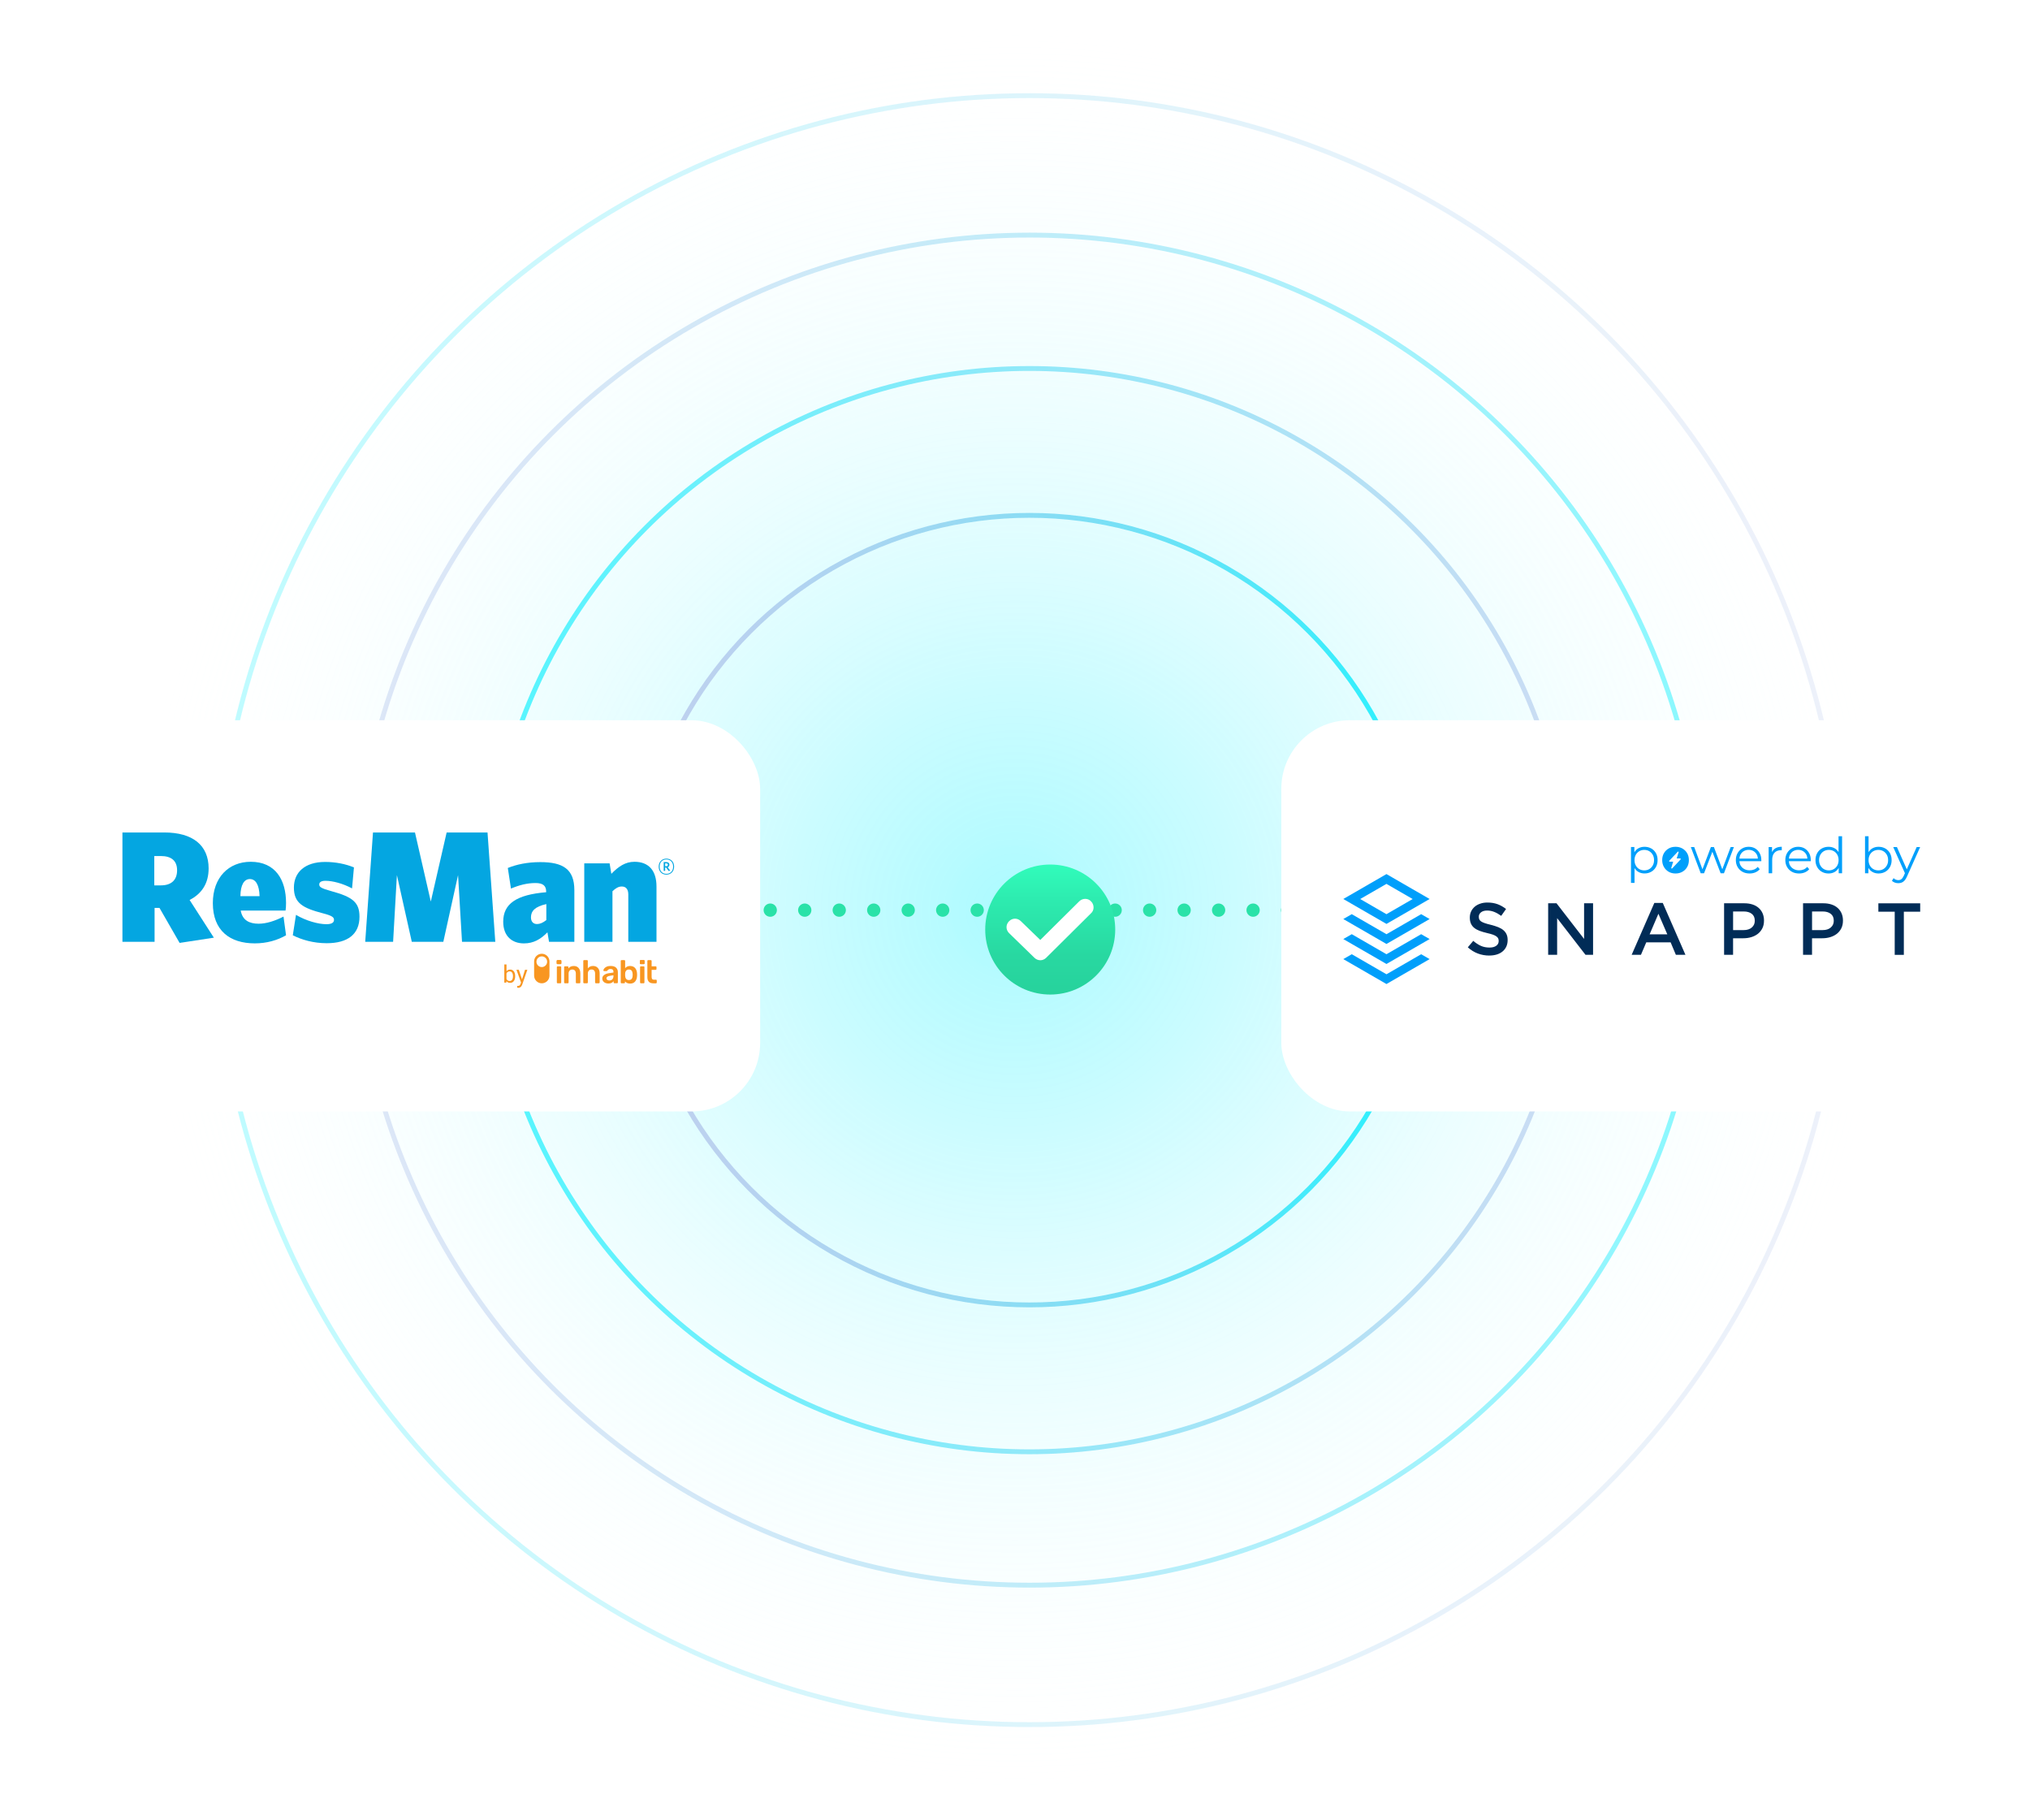 <svg viewBox="0 0 791.07 709.22" xmlns="http://www.w3.org/2000/svg" xmlns:xlink="http://www.w3.org/1999/xlink"><radialGradient id="a" cx="395.54" cy="354.61" gradientUnits="userSpaceOnUse" r="346.59"><stop offset="0" stop-color="#66f7ff" stop-opacity=".55"/><stop offset=".25" stop-color="#87f8ff" stop-opacity=".43"/><stop offset=".78" stop-color="#dbfdff" stop-opacity=".13"/><stop offset="1" stop-color="#fff" stop-opacity="0"/></radialGradient><linearGradient id="b" gradientUnits="userSpaceOnUse" x1="246.4" x2="555.94" y1="354.61" y2="354.61"><stop offset="0" stop-color="#bac9ed"/><stop offset=".11" stop-color="#b3caed"/><stop offset=".27" stop-color="#a2cdef"/><stop offset=".44" stop-color="#86d4f1"/><stop offset=".63" stop-color="#5fdcf5"/><stop offset=".84" stop-color="#2de7fa"/><stop offset="1" stop-color="#00f1ff"/></linearGradient><linearGradient id="c" gradientUnits="userSpaceOnUse" x1="189.19" x2="613.15" y1="354.61" y2="354.61"><stop offset="0" stop-color="#00f1ff"/><stop offset="1" stop-color="#bac9ed"/></linearGradient><linearGradient id="d" x1="137.22" x2="665.13" xlink:href="#b"/><linearGradient id="e" gradientTransform="matrix(-1 0 0 -1 -6825.66 -2538.31)" x1="-7545.13" x2="-6908.54" xlink:href="#b" y1="-2892.92" y2="-2892.92"/><filter id="f" filterUnits="userSpaceOnUse" height="166.08" width="291.36" x="492.48" y="273.93"><feOffset dx="2.23" dy="2.23"/><feGaussianBlur result="blur" stdDeviation="2.23"/><feFlood flood-opacity=".2"/><feComposite in2="blur" operator="in"/><feComposite in="SourceGraphic"/></filter><filter id="g" filterUnits="userSpaceOnUse" height="166.08" width="291.36" x="11.76" y="273.86"><feOffset dx="2.23" dy="2.23"/><feGaussianBlur result="blur1" stdDeviation="2.23"/><feFlood flood-opacity=".2"/><feComposite in2="blur1" operator="in"/><feComposite in="SourceGraphic"/></filter><filter id="h" filterUnits="userSpaceOnUse" height="96.24" width="96.24" x="361.05" y="314.1"><feOffset dx="7.56" dy="7.56"/><feGaussianBlur result="blur2" stdDeviation="7.56"/><feFlood flood-opacity=".2"/><feComposite in2="blur2" operator="in"/><feComposite in="SourceGraphic"/></filter><linearGradient id="i" gradientTransform="matrix(0 1 1 0 518.41 702.69)" gradientUnits="userSpaceOnUse" x1="-373.41" x2="-322.61" y1="-116.71" y2="-116.71"><stop offset="0" stop-color="#31fcbb"/><stop offset=".28" stop-color="#2debaf"/><stop offset=".7" stop-color="#28d8a1"/><stop offset="1" stop-color="#27d29c"/></linearGradient><circle cx="395.54" cy="354.61" fill="url(#a)" r="346.59"/><path d="m300.16 354.61h203.08" style="fill:none;stroke:#2ae2a8;stroke-dasharray:0 13.44;stroke-linecap:round;stroke-linejoin:round;stroke-width:5.17"/><circle cx="401.17" cy="354.61" fill="none" r="153.82" stroke="url(#b)" stroke-miterlimit="10" stroke-opacity=".85" stroke-width="1.89"/><circle cx="401.17" cy="354.61" fill="none" r="211.04" stroke="url(#c)" stroke-miterlimit="10" stroke-opacity=".65" stroke-width="1.89"/><circle cx="401.17" cy="354.61" fill="none" r="263.01" stroke="url(#d)" stroke-miterlimit="10" stroke-opacity=".45" stroke-width="1.89"/><circle cx="401.17" cy="354.61" fill="none" r="317.35" stroke="url(#e)" stroke-miterlimit="10" stroke-opacity=".25" stroke-width="1.89"/><rect fill="#fff" filter="url(#f)" height="152.42" rx="26.72" width="277.59" x="497.08" y="278.4"/><rect fill="#fff" filter="url(#g)" height="152.42" rx="26.72" width="277.59" x="16.4" y="278.4"/><g filter="url(#h)"><circle cx="401.7" cy="354.61" fill="url(#i)" r="25.33"/><g fill="#fff"><path d="m397.83 365.94c-.67 0-1.33-.27-1.87-.8l-9.87-9.6c-1.07-1.07-1.07-2.67 0-3.73 1.07-1.07 2.67-1.07 3.73 0l8 7.73 15.6-15.47c1.07-1.07 2.8-1.07 3.73 0 1.07 1.07 1.07 2.8 0 3.73l-17.47 17.33c-.53.53-1.2.8-1.87.8z"/><path d="m397.83 366.57c-.85 0-1.68-.35-2.31-.98l-9.86-9.59c-1.32-1.32-1.32-3.31 0-4.63s3.3-1.32 4.62 0l7.55 7.3 15.16-15.03c.65-.65 1.52-1.02 2.47-.98.86.03 1.64.39 2.18 1.01.63.62.98 1.52.95 2.44-.03.86-.39 1.64-1.01 2.18l-17.44 17.31c-.63.63-1.45.98-2.31.98zm-9.86-14.93c-.52 0-1.02.22-1.42.62s-.62.9-.62 1.42.22 1.02.62 1.42l9.86 9.59c.81.8 2.06.8 2.85 0l17.47-17.33c.39-.34.6-.8.61-1.3.02-.57-.2-1.13-.61-1.54-.34-.39-.8-.6-1.31-.61-.57-.02-1.13.21-1.54.61l-16.04 15.9-8.44-8.16c-.4-.4-.91-.62-1.43-.62z"/></g></g><path d="m643.47 330.58c-.77-.43-1.64-.65-2.62-.65-.9 0-1.7.2-2.41.6-.64.36-1.14.89-1.54 1.54v-2.05h-1.32v13.98h1.38v-5.78c.4.62.88 1.14 1.5 1.49.71.41 1.51.61 2.39.61.97 0 1.84-.22 2.62-.66s1.38-1.05 1.82-1.83.66-1.69.66-2.72-.22-1.93-.66-2.71c-.44-.79-1.05-1.39-1.82-1.83zm.59 6.64c-.34.6-.79 1.07-1.36 1.4s-1.22.5-1.94.5-1.38-.17-1.95-.5c-.58-.33-1.03-.8-1.36-1.4s-.5-1.3-.5-2.09.17-1.49.5-2.08.79-1.06 1.36-1.4 1.23-.51 1.95-.51 1.37.17 1.94.51 1.02.8 1.36 1.4.51 1.29.51 2.08-.17 1.49-.51 2.09z" fill="#009ffb"/><path d="m655.62 330.6c-.79-.45-1.68-.67-2.69-.67s-1.89.22-2.66.66c-.78.44-1.39 1.05-1.85 1.83s-.68 1.68-.68 2.7.23 1.89.68 2.68 1.07 1.41 1.85 1.86 1.66.67 2.66.67 1.89-.22 2.68-.67 1.41-1.06 1.86-1.85.67-1.68.67-2.69-.22-1.92-.67-2.69-1.06-1.38-1.85-1.83zm-.68 4.23-3.31 3.52c-.08.08-.21.09-.29 0-.06-.05-.08-.14-.06-.21l.74-2.42h-1.38c-.11 0-.21-.09-.21-.21 0-.05.02-.1.06-.14l3.31-3.52c.07-.07.17-.08.25-.04.08.05.12.15.09.24l-.75 2.42h1.38c.11 0 .21.09.21.21 0 .05-.02.1-.06.14z" fill="#009ffb"/><path d="m671.16 338.7-3.26-8.67h-1.18l-3.29 8.67-3.21-8.67h-1.32l3.85 10.21h1.3l3.24-8.38 3.22 8.38h1.3l3.87-10.21h-1.26z" fill="#009ffb"/><path d="m684 330.58c-.74-.43-1.6-.65-2.56-.65s-1.8.22-2.56.67-1.35 1.06-1.79 1.84c-.43.78-.65 1.67-.65 2.68s.23 1.91.68 2.69c.45.79 1.08 1.4 1.88 1.85s1.74.67 2.8.67c.82 0 1.56-.14 2.25-.43.68-.29 1.25-.7 1.7-1.24l-.78-.9c-.39.45-.85.79-1.39 1.01s-1.12.33-1.74.33c-.79 0-1.5-.17-2.11-.5-.62-.33-1.1-.79-1.44-1.38-.29-.49-.42-1.06-.47-1.68h8.55c0-.08 0-.15 0-.22s0-.14 0-.2c0-1.02-.21-1.93-.64-2.71s-1.01-1.39-1.76-1.83zm-6.17 3.94c.05-.57.17-1.1.42-1.55.31-.58.74-1.04 1.3-1.36s1.19-.49 1.88-.49 1.34.16 1.89.49.98.78 1.29 1.35c.25.46.38 1 .43 1.56h-7.22z" fill="#009ffb"/><path d="m690.54 332.08v-2.05h-1.32v10.21h1.38v-5.21c0-1.21.3-2.14.91-2.79s1.45-.98 2.53-.98h.15.15v-1.34c-1 0-1.83.2-2.51.61-.59.36-1.01.89-1.3 1.54z" fill="#009ffb"/><path d="m703.28 330.58c-.74-.43-1.6-.65-2.56-.65s-1.8.22-2.56.67-1.35 1.06-1.79 1.84c-.43.78-.65 1.67-.65 2.68s.23 1.91.68 2.69c.45.79 1.08 1.4 1.88 1.85s1.74.67 2.8.67c.82 0 1.56-.14 2.25-.43.68-.29 1.25-.7 1.7-1.24l-.78-.9c-.39.45-.85.79-1.39 1.01s-1.12.33-1.74.33c-.79 0-1.5-.17-2.11-.5-.62-.33-1.1-.79-1.44-1.38-.29-.49-.42-1.06-.47-1.68h8.55c0-.08 0-.15 0-.22s0-.14 0-.2c0-1.02-.21-1.93-.64-2.71s-1.01-1.39-1.76-1.83zm-6.16 3.94c.05-.57.17-1.1.42-1.55.31-.58.74-1.04 1.3-1.36s1.19-.49 1.88-.49 1.34.16 1.89.49.98.78 1.29 1.35c.25.46.38 1 .43 1.56h-7.22z" fill="#009ffb"/><path d="m716.46 332.01c-.4-.62-.88-1.13-1.49-1.48-.71-.4-1.51-.6-2.4-.6-.97 0-1.84.22-2.62.65s-1.38 1.04-1.82 1.82-.66 1.69-.66 2.72.22 1.93.66 2.71c.44.79 1.05 1.4 1.82 1.84s1.64.66 2.62.66c.91 0 1.71-.2 2.42-.61.63-.36 1.13-.9 1.53-1.56v2.08h1.32v-14.43h-1.38zm-.48 5.21c-.33.6-.79 1.07-1.36 1.4-.58.33-1.23.5-1.95.5s-1.35-.17-1.93-.5c-.57-.33-1.02-.8-1.36-1.4s-.51-1.3-.51-2.09.17-1.5.51-2.1.79-1.06 1.36-1.39 1.21-.5 1.93-.5 1.38.17 1.95.5c.58.33 1.03.79 1.36 1.39s.5 1.3.5 2.1-.17 1.49-.5 2.09z" fill="#009ffb"/><path d="m734.67 330.58c-.77-.43-1.64-.65-2.62-.65-.88 0-1.68.2-2.39.6-.62.35-1.1.86-1.5 1.48v-6.2h-1.38v14.43h1.32v-2.08c.4.66.9 1.2 1.54 1.56.71.41 1.52.61 2.41.61.97 0 1.84-.22 2.62-.66s1.38-1.05 1.82-1.84.66-1.69.66-2.71-.22-1.94-.66-2.72-1.05-1.39-1.82-1.82zm.6 6.64c-.34.6-.79 1.07-1.36 1.4s-1.22.5-1.94.5-1.38-.17-1.95-.5c-.58-.33-1.03-.8-1.36-1.4s-.5-1.3-.5-2.09.17-1.5.5-2.1.79-1.06 1.36-1.39c.58-.33 1.23-.5 1.95-.5s1.37.17 1.94.5 1.02.79 1.36 1.39.51 1.3.51 2.1-.17 1.49-.51 2.09z" fill="#009ffb"/><path d="m746.91 330.03-3.85 8.68-3.85-8.68h-1.44l4.56 10.18-.44 1c-.3.63-.61 1.08-.94 1.33s-.72.38-1.18.38c-.38 0-.72-.07-1.02-.2s-.59-.33-.84-.57l-.64 1.03c.31.31.68.54 1.12.7s.89.23 1.37.23.94-.08 1.34-.24.77-.44 1.12-.83c.34-.39.66-.91.94-1.58l5.11-11.43h-1.37z" fill="#009ffb"/><path d="m738.35 355.22h-6.37v-3.27h16.3v3.27h-6.37v16.81h-3.56zm-35.72-3.28h7.92c1.17 0 2.22.16 3.17.47s1.75.77 2.41 1.36 1.17 1.3 1.52 2.12.53 1.74.53 2.75v.06c0 1.13-.21 2.12-.63 2.97s-1 1.56-1.72 2.14c-.73.57-1.58 1.01-2.56 1.31s-2.02.45-3.14.45h-4v6.45h-3.5zm7.62 10.45c1.34 0 2.41-.33 3.18-1.01.78-.67 1.17-1.54 1.17-2.59v-.06c0-1.19-.39-2.09-1.18-2.69-.79-.61-1.84-.91-3.17-.91h-4.11v7.26zm-38.39-10.45h7.92c1.17 0 2.22.16 3.17.47s1.75.77 2.41 1.36 1.17 1.3 1.52 2.12.53 1.74.53 2.75v.06c0 1.13-.21 2.12-.63 2.97-.43.85-1 1.56-1.72 2.14-.73.57-1.58 1.01-2.56 1.31s-2.02.45-3.14.45h-4v6.45h-3.5zm7.61 10.45c1.34 0 2.41-.33 3.18-1.01.78-.67 1.17-1.54 1.17-2.59v-.06c0-1.19-.39-2.09-1.18-2.69-.78-.61-1.84-.91-3.16-.91h-4.11v7.26h4.11zm-34.78-10.59h3.27l8.84 20.22h-3.73l-2.04-4.85h-9.5l-2.07 4.85h-3.62l8.84-20.22zm5.05 12.25-3.47-8.03-3.44 8.03h6.92zm-46.45-12.11h3.27l10.74 13.89v-13.89h3.5v20.08h-2.95l-11.05-14.29v14.29h-3.5v-20.08zm-22.92 20.37c-1.55 0-3.03-.26-4.45-.79-1.41-.53-2.73-1.33-3.93-2.42l2.12-2.52c.98.84 1.96 1.49 2.96 1.94s2.12.67 3.39.67c1.09 0 1.96-.23 2.6-.69s.96-1.07.96-1.84v-.06c0-.36-.06-.68-.19-.96s-.35-.54-.69-.79-.8-.48-1.38-.69c-.59-.21-1.35-.42-2.29-.63-1.08-.25-2.03-.53-2.86-.84s-1.54-.7-2.1-1.15c-.57-.45-1-1-1.29-1.65-.3-.65-.45-1.44-.45-2.35v-.06c0-.86.17-1.65.51-2.37s.81-1.33 1.41-1.84 1.31-.9 2.16-1.19c.84-.29 1.75-.43 2.75-.43 1.47 0 2.8.21 3.97.64 1.18.43 2.28 1.06 3.32 1.88l-1.89 2.67c-.92-.67-1.82-1.18-2.73-1.54-.9-.35-1.81-.53-2.73-.53-1.03 0-1.83.23-2.41.69-.57.46-.86 1.02-.86 1.69v.06c0 .38.07.72.2 1.02s.38.57.73.8c.36.24.85.46 1.47.67.63.21 1.41.43 2.38.66 1.05.27 1.99.57 2.8.89.81.33 1.49.72 2.03 1.19s.95 1.01 1.22 1.63c.28.62.41 1.34.41 2.17v.06c0 .94-.18 1.78-.52 2.53-.35.75-.84 1.38-1.47 1.89-.62.52-1.38.91-2.25 1.18-.88.27-1.85.4-2.9.4" fill="#012c57"/><path d="m540.29 340.56-16.82 9.71 16.82 9.71 16.82-9.71zm-10.23 9.72 10.22-5.9 10.22 5.9-10.22 5.91zm10.23 13.71-13.52-7.81-3.3 1.9 16.82 9.71 16.82-9.71-3.3-1.9zm0 7.8-13.52-7.81-3.3 1.9 16.82 9.71 16.82-9.71-3.3-1.9zm0 7.81-13.52-7.81-3.3 1.9 16.82 9.71 16.82-9.71-3.3-1.9z" fill="#009ffb"/><g fill="#f89621"><path d="m217.03 375.55c-.06-.06-.09-.13-.09-.22v-.93c0-.09.03-.17.09-.23s.13-.09.22-.09h1.17c.09 0 .17.03.23.09s.09.14.09.23v.93c0 .08-.03.16-.1.22-.06.06-.14.09-.22.09h-1.17c-.08 0-.16-.03-.22-.09z"/><path d="m249.45 375.55c-.06-.06-.09-.13-.09-.22v-.93c0-.09.03-.17.09-.23s.13-.09.22-.09h1.17c.09 0 .17.03.23.09s.09.14.09.23v.93c0 .08-.03.16-.1.22-.06.06-.14.09-.22.09h-1.17c-.08 0-.16-.03-.22-.09z"/><path d="m219.92 383.01c-.06-.06-.09-.13-.09-.22v-5.99c0-.09.03-.17.09-.22s.13-.08.22-.08h1.05c.09 0 .17.03.22.08.05.06.08.13.08.22v.52c.52-.63 1.22-.95 2.12-.95.78 0 1.4.25 1.85.76s.69 1.21.69 2.1v3.57c0 .08-.03.16-.08.22-.06.06-.13.09-.22.09h-1.14c-.08 0-.16-.03-.22-.09s-.09-.13-.09-.22v-3.49c0-.49-.12-.87-.36-1.15s-.59-.41-1.03-.41-.78.14-1.04.42-.39.66-.39 1.14v3.49c0 .08-.03.16-.08.22-.06.06-.13.09-.22.09h-1.13c-.08 0-.16-.03-.22-.09z"/><path d="m227.39 383.01c-.06-.06-.09-.13-.09-.22v-8.41c0-.09.03-.17.09-.22s.13-.08.22-.08h1.16c.09 0 .17.03.22.08.05.06.08.13.08.22v2.89c.51-.61 1.19-.91 2.04-.91.78 0 1.4.26 1.87.77s.7 1.21.7 2.09v3.57c0 .08-.03.16-.08.22-.06.06-.13.09-.22.09h-1.16c-.09 0-.17-.03-.23-.09s-.09-.13-.09-.22v-3.49c0-.49-.12-.87-.36-1.15s-.59-.41-1.03-.41-.78.14-1.04.42-.39.66-.39 1.14v3.49c0 .08-.03.16-.08.22-.06.06-.13.09-.22.09h-1.16c-.08 0-.16-.03-.22-.09z"/><path d="m235.86 382.97c-.36-.17-.64-.41-.85-.7-.21-.3-.31-.62-.31-.98 0-.58.23-1.04.7-1.4s1.1-.6 1.92-.72l1.74-.25v-.27c0-.36-.09-.64-.28-.83s-.48-.28-.89-.28c-.28 0-.5.05-.67.15s-.31.21-.41.31-.18.18-.21.21c-.03.1-.1.15-.19.15h-.99c-.08 0-.14-.03-.2-.08s-.08-.12-.08-.2c0-.21.11-.45.31-.72s.51-.5.92-.7.93-.3 1.54-.3c1 0 1.73.22 2.18.67.46.45.69 1.04.69 1.76v3.99c0 .08-.03.16-.08.22-.06.06-.13.09-.22.09h-1.05c-.08 0-.16-.03-.22-.09s-.09-.13-.09-.22v-.5c-.19.27-.45.49-.79.67-.34.17-.76.26-1.27.26-.43 0-.83-.09-1.19-.26zm2.76-1.42c.3-.3.44-.74.44-1.32v-.25l-1.27.2c-.97.15-1.46.48-1.46.98 0 .27.11.48.34.63.22.15.49.22.81.22.47 0 .85-.15 1.14-.46z"/><path d="m243.55 382.33v.47c0 .08-.03.16-.09.22s-.14.09-.23.09h-1.02c-.08 0-.16-.03-.22-.09s-.09-.13-.09-.22v-8.41c0-.09.03-.17.09-.22s.13-.08.22-.08h1.1c.09 0 .17.03.22.08.05.06.08.13.08.22v2.82c.47-.56 1.12-.84 1.94-.84s1.51.28 1.97.83.7 1.28.73 2.18c0 .1.01.24.01.42s0 .31-.01.42c-.03.91-.28 1.64-.74 2.19s-1.11.82-1.97.82-1.55-.3-2.02-.9zm2.98-2.15c0-.08.01-.21.01-.38s0-.3-.01-.38c-.06-1.12-.54-1.68-1.45-1.68-.47 0-.82.15-1.07.44-.25.3-.38.66-.39 1.08 0 .1-.01.27-.01.5s0 .38.01.48c.02.45.14.83.38 1.14s.6.47 1.08.47c.91 0 1.39-.56 1.45-1.68z"/><path d="m252.85 382.5c-.39-.4-.58-.99-.58-1.77v-6.34c0-.09.03-.17.09-.22s.13-.08.22-.08h1.05c.09 0 .17.03.22.08.05.06.08.13.08.22v2.11h1.59c.08 0 .16.03.22.09s.09.13.09.22v.75c0 .08-.03.16-.09.22s-.13.09-.22.09h-1.59v2.73c0 .36.06.64.19.83s.33.28.62.28h.89c.09 0 .17.03.22.08.06.06.08.13.08.22v.8c0 .08-.03.16-.08.22-.06.06-.13.09-.22.09h-1.04c-.77 0-1.35-.2-1.74-.6z"/><path d="m217.09 383.01c-.06-.06-.09-.13-.09-.22v-5.99c0-.09.03-.17.09-.22s.13-.08.22-.08h1.08c.08 0 .16.03.22.09s.09.13.09.22v5.99c0 .08-.03.16-.09.22s-.13.09-.22.09h-1.08c-.08 0-.16-.03-.22-.09z"/><path d="m217.04 375.55c-.06-.06-.09-.13-.09-.22v-.93c0-.09.03-.17.09-.23s.13-.09.22-.09h1.17c.09 0 .17.03.23.09s.09.14.09.23v.93c0 .08-.03.16-.1.22-.06.06-.14.09-.22.09h-1.17c-.08 0-.16-.03-.22-.09z"/><path d="m249.52 383.01c-.06-.06-.09-.13-.09-.22v-5.99c0-.09.03-.17.09-.22s.13-.08.22-.08h1.08c.08 0 .16.03.22.09s.09.13.09.22v5.99c0 .08-.03.16-.09.22s-.13.09-.22.09h-1.08c-.08 0-.16-.03-.22-.09z"/><path d="m249.47 375.55c-.06-.06-.09-.13-.09-.22v-.93c0-.09.03-.17.09-.23s.13-.09.22-.09h1.17c.09 0 .17.03.23.09s.09.14.09.23v.93c0 .08-.03.16-.1.22-.06.06-.14.09-.22.09h-1.17c-.08 0-.16-.03-.22-.09z"/><path d="m211.13 371.6c-1.65 0-2.99 1.34-2.99 2.99v5.54c0 1.65 1.34 2.99 2.99 2.99s2.99-1.34 2.99-2.99v-5.54c0-1.65-1.34-2.99-2.99-2.99zm0 5.19c-1.15 0-2.08-.93-2.08-2.08s.93-2.08 2.08-2.08 2.08.93 2.08 2.08-.93 2.08-2.08 2.08z"/><path d="m200.76 380.41c0 .76-.18 1.38-.53 1.84s-.82.7-1.41.7c-.63 0-1.12-.22-1.47-.67l-.04.58h-.79v-7.1h.86v2.65c.35-.43.82-.64 1.43-.64s1.08.23 1.43.69.52 1.09.52 1.89v.07zm-.86-.1c0-.58-.11-1.03-.34-1.35-.22-.32-.55-.48-.97-.48-.56 0-.97.26-1.22.79v2.16c.26.52.67.79 1.23.79.41 0 .73-.16.96-.48s.34-.8.34-1.43z"/><path d="m203.42 381.6 1.17-3.75h.92l-2.01 5.78c-.31.83-.81 1.25-1.48 1.25h-.16s-.32-.07-.32-.07v-.69l.23.02c.29 0 .52-.06.68-.18s.29-.33.4-.64l.19-.51-1.79-4.95h.93l1.25 3.75z"/></g><path d="m69.99 367.38-7.84-13.64h-1.91v13.21h-12.53v-42.6h16.3c10.99 0 17.29 4.88 17.29 14.01 0 5.74-2.59 9.82-7.41 12.29l9.45 14.69-13.34 2.04zm-7.34-33.84h-2.53v11.42h2.59c4.07 0 6.3-2.1 6.3-5.87s-2.28-5.56-6.36-5.56z" fill="#04a6e1"/><path d="m99.3 367.56c-9.69 0-16.36-4.94-16.36-15.68 0-10.06 6.24-16.11 14.76-16.11 9.63 0 13.77 7.04 13.77 16.05 0 1.17-.06 2.35-.19 2.96h-17.47c.68 3.83 3.4 5.12 6.98 5.12 2.96 0 6.3-1.05 9.69-2.78l.99 7.29c-3.33 1.91-7.47 3.15-12.16 3.15zm-5.62-18.39h7.47c-.12-4.45-1.54-6.67-3.77-6.67s-3.64 2.22-3.7 6.67z" fill="#04a6e1"/><path d="m180.04 366.95-1.54-25.99-5.74 25.99h-12.29l-5.8-25.99-1.48 25.99h-10.87l3.03-42.6h16.36l6.17 26.92 6.17-26.92h15.93l3.03 42.6z" fill="#04a6e1"/><path d="m213.95 366.95-.62-3.7c-2.59 2.65-5.37 4.32-9.14 4.32-4.63 0-8.09-2.78-8.09-8.46 0-6.98 5.12-10.5 16.73-11.48v-.25c0-2.22-1.17-3.33-4.14-3.33-3.27 0-6.36.8-9.57 2.16l-1.23-8.03c3.4-1.36 7.53-2.28 12.66-2.28 8.83 0 13.27 2.72 13.27 10.93v20.13h-9.88zm-1.05-14.7c-4.45.99-5.99 2.72-5.99 5.19 0 1.73.99 2.59 2.35 2.59 1.17 0 2.28-.49 3.64-1.54z" fill="#04a6e1"/><path d="m244.84 366.95v-18.46c0-1.79-.74-3.09-2.53-3.09-1.3 0-2.41.68-3.64 1.85v19.7h-10.99v-30.56h9.88l.68 4.07c2.72-2.78 5.37-4.69 9.01-4.69 5.62 0 8.58 3.52 8.58 9.63v21.55z" fill="#04a6e1"/><a><path d="m129.04 347.19c-4.07-1.11-4.63-1.67-4.63-2.59 0-.8.68-1.42 2.41-1.42 2.84 0 6.79 1.05 10.37 2.96l.74-8.17c-3.2-1.35-7.18-2.14-11.24-2.14-7.84 0-12.16 4.01-12.16 10s3.4 7.96 11.24 10c3.83.99 4.38 1.61 4.38 2.59s-.8 1.67-2.96 1.67c-3.15 0-7.9-1.3-11.85-3.64l-1.24 7.96c3.4 1.73 8.03 3.09 13.21 3.09 8.21 0 12.78-3.52 12.78-10.31 0-5.62-2.65-7.72-11.05-10z" fill="#04a6e1"/></a><path d="m259.68 340.78c-1.78 0-3-1.25-3-3.11s1.24-3.13 3.01-3.13 3 1.25 3 3.11-1.24 3.13-3.01 3.13zm.01-5.92c-1.5 0-2.63 1-2.63 2.8s1.15 2.8 2.63 2.8 2.62-1 2.62-2.8-1.15-2.8-2.62-2.8zm-.12 3.14h-.36v1.31h-.58v-3.43h1c.74 0 1.23.39 1.23 1.05 0 .49-.27.81-.67.97l.99 1.31-.63.14-.98-1.36zm-.36-.5h.38c.42 0 .67-.19.67-.55s-.23-.56-.65-.56h-.4z" fill="#04a6e1"/></svg>